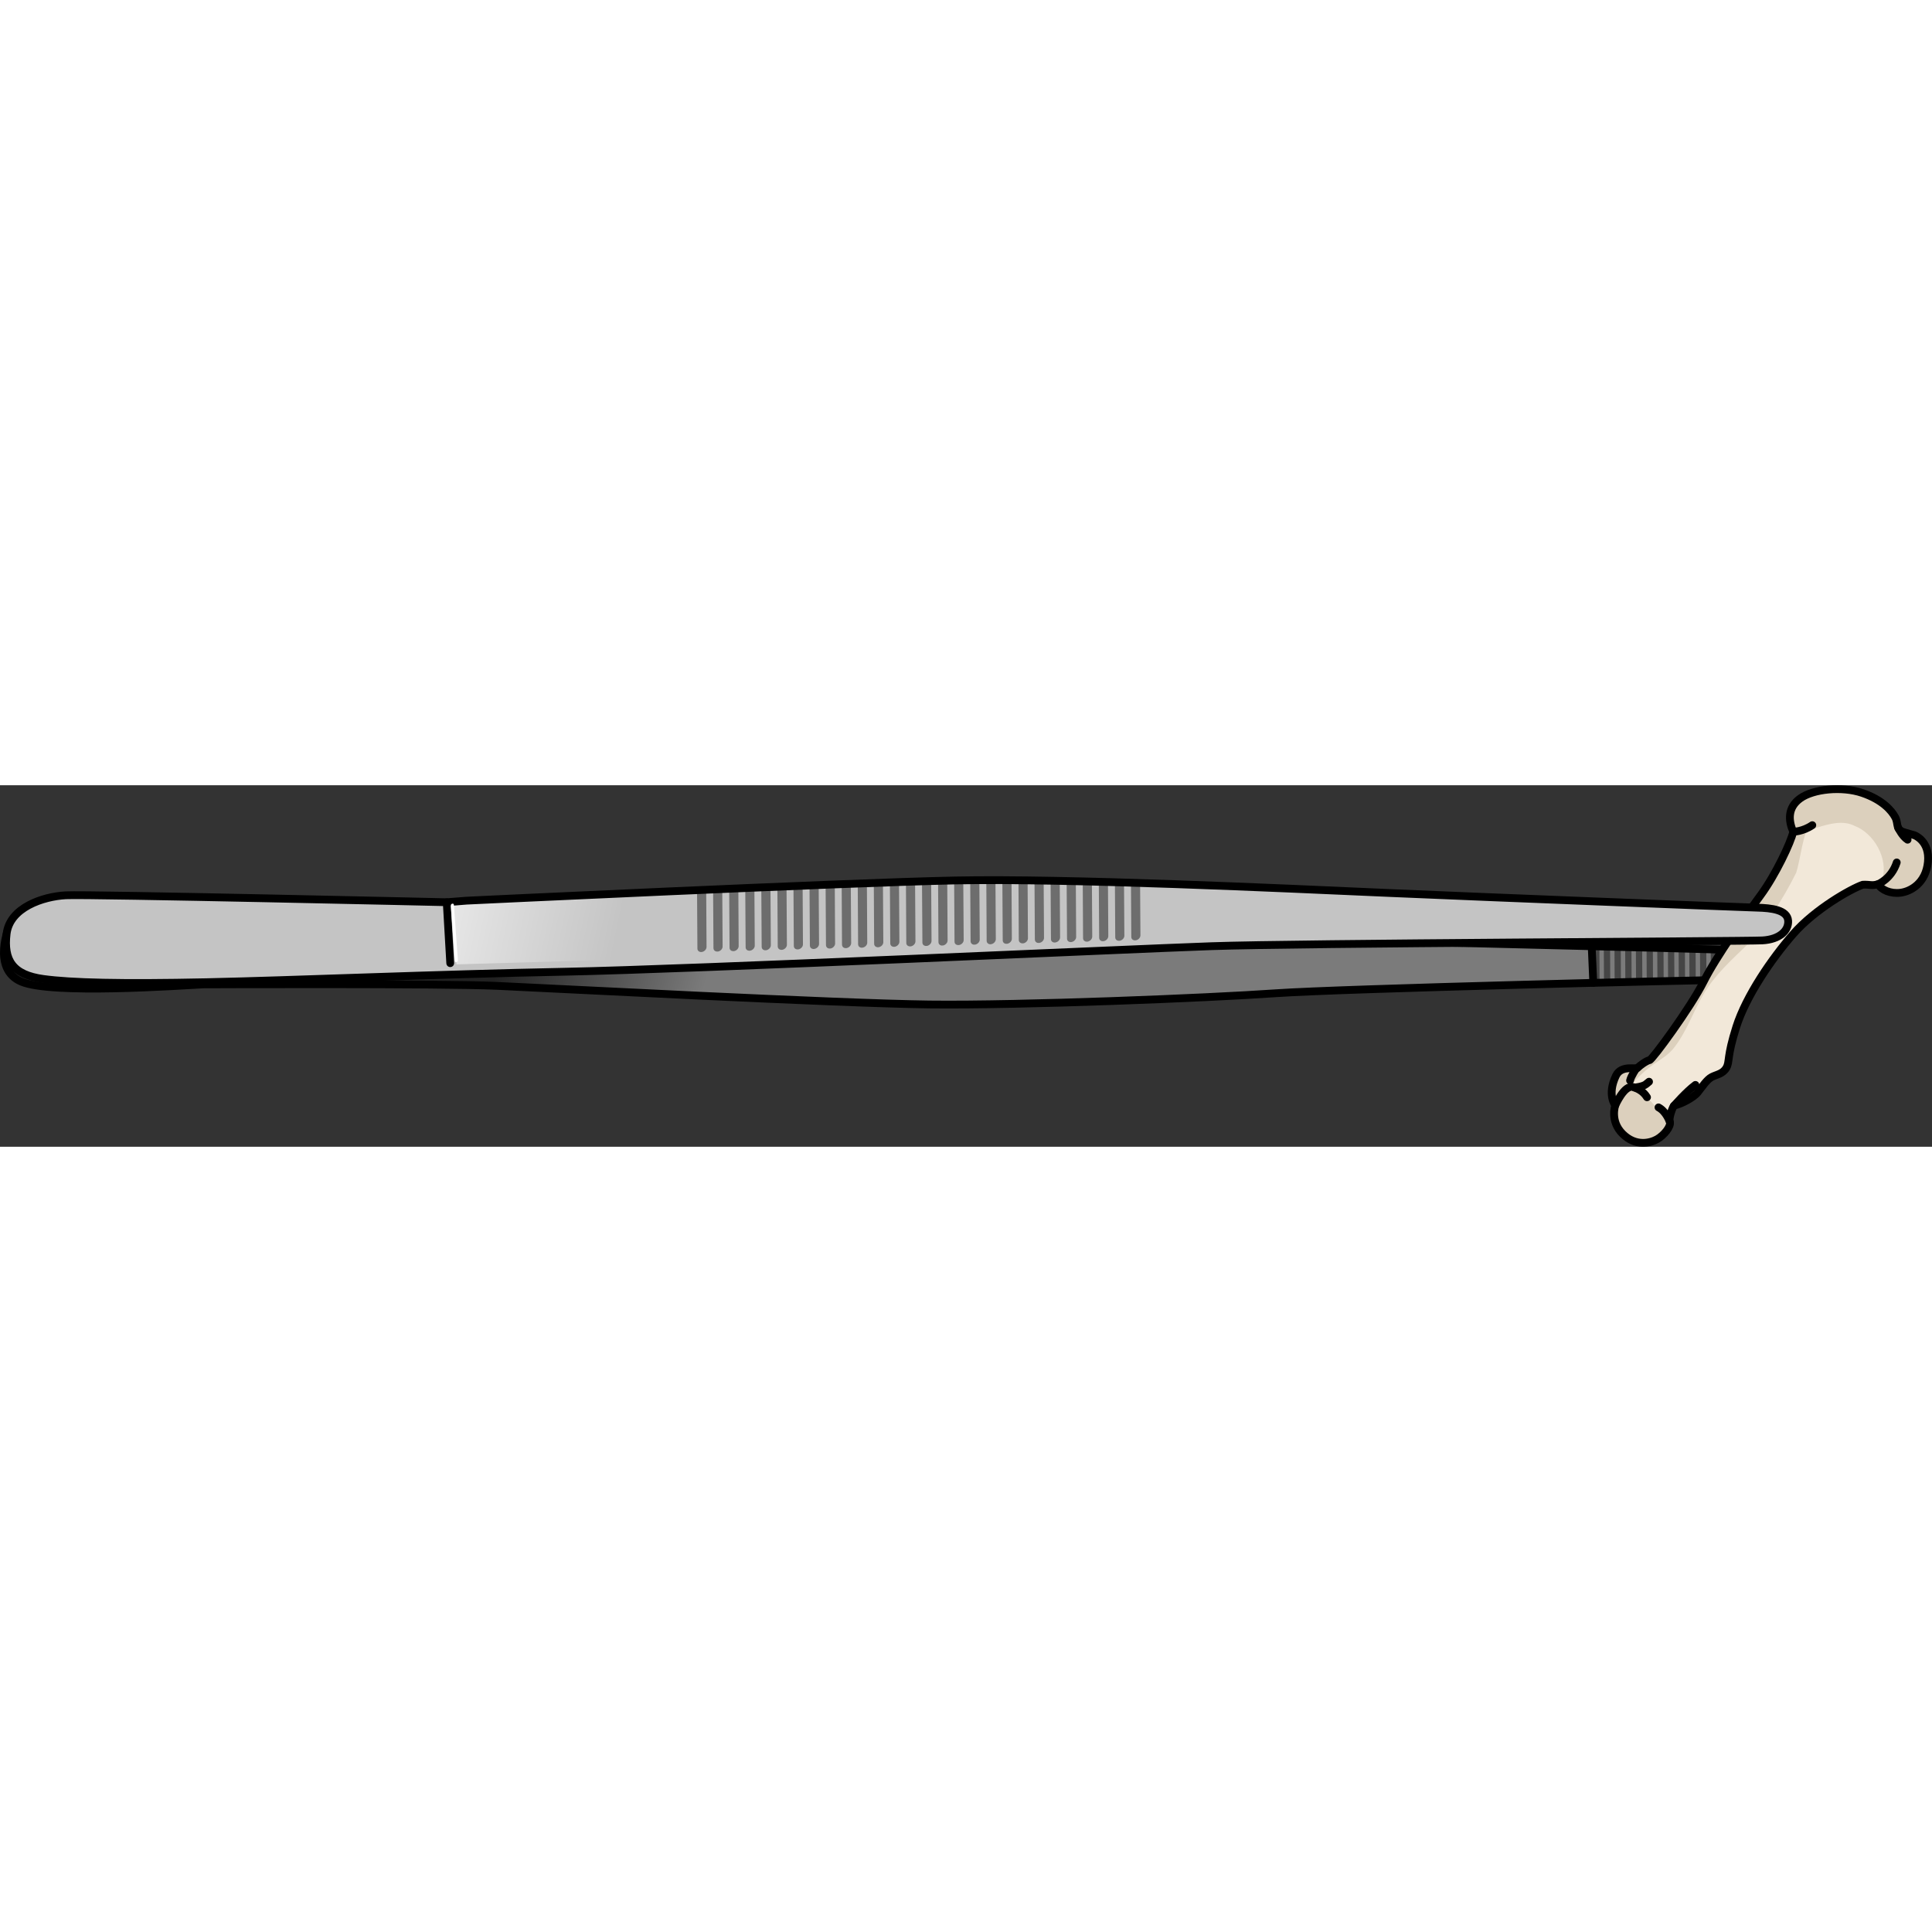 <?xml version="1.0" encoding="utf-8"?>
<!-- Created by: Science Figures, www.sciencefigures.org, Generator: Science Figures Editor -->
<!DOCTYPE svg PUBLIC "-//W3C//DTD SVG 1.1//EN" "http://www.w3.org/Graphics/SVG/1.1/DTD/svg11.dtd">
<svg version="1.1" id="Layer_1" xmlns="http://www.w3.org/2000/svg" xmlns:xlink="http://www.w3.org/1999/xlink" 
	 width="800px" height="800px" viewBox="0 0 248.039 46.412" enable-background="new 0 0 248.039 46.412"
	 xml:space="preserve">
<rect x="0" y="0" width="248.039" height="46.412" fill="#333333" stroke="none"/>
<g>
	<g>
		
			<linearGradient id="SVGID_1_" gradientUnits="userSpaceOnUse" x1="2872.299" y1="832.48" x2="2897.771" y2="843.851" gradientTransform="matrix(-0.811 -0.407 -0.643 0.911 2956.398 431.839)">
			<stop  offset="0" style="stop-color:#7B7B7B"/>
			<stop  offset="0.978" style="stop-color:#212121"/>
		</linearGradient>
		<path fill="url(#SVGID_1_)" d="M1.223,17.991c0,0-2.386,5.565,1.511,7.227c3.9,1.659,19.978,0.525,23.407,0.349
			c0,0,30.545-0.128,37.633,0.188C70.859,26.07,107.378,28,119.3,28.146c11.922,0.139,35.8-0.834,44.478-1.44
			c8.678-0.601,54.33-1.688,57.915-1.731c3.584-0.037,4.535-0.681,4.456-2.077c-0.08-1.399-2.713-1.603-4.603-1.752
			c-1.883-0.145-34.736-0.87-46.783-1.239c-12.046-0.366-61.521-3.038-61.521-3.038L28.59,18.379L1.223,17.991z"/>
		<g>
			<path fill="#454545" d="M215.509,20.952c0.274,0.009,0.549,0.016,0.806,0.024l0.021,4.115c-0.262,0.002-0.529,0.009-0.808,0.016
				L215.509,20.952z"/>
			<path fill="#454545" d="M216.883,20.992c0.278,0.008,0.548,0.015,0.806,0.021l0.018,4.045c-0.257,0.002-0.528,0.011-0.805,0.016
				L216.883,20.992z"/>
			<path fill="#454545" d="M219.626,21.069c0.3,0.011,0.569,0.021,0.809,0.027l0.018,3.902c-0.243,0.003-0.512,0.011-0.806,0.016
				L219.626,21.069z"/>
			<path fill="#454545" d="M218.252,21.027c0.286,0.009,0.557,0.019,0.809,0.026l0.02,3.972c-0.255,0.005-0.524,0.013-0.808,0.02
				L218.252,21.027z"/>
			<path fill="#454545" d="M221.546,21.145c0.084,0.012,0.175,0.017,0.258,0.022l0.021,3.808c-0.049,0.001-0.086,0.003-0.132-0.001
				c-0.149,0.006-0.382,0.008-0.676,0.015l-0.018-3.871C221.259,21.13,221.45,21.138,221.546,21.145z"/>
			<path fill="#454545" d="M222.37,21.214c0.269,0.024,0.538,0.053,0.807,0.092l0.018,3.606c-0.25,0.02-0.516,0.038-0.808,0.051
				L222.37,21.214z"/>
			<path fill="#454545" d="M225.927,22.32l0.009,1.574c-0.162,0.254-0.419,0.458-0.806,0.625l-0.01-2.77
				C225.465,21.898,225.746,22.084,225.927,22.32z"/>
			<path fill="#454545" d="M223.743,21.387c0.284,0.047,0.554,0.102,0.808,0.173l0.018,3.142c-0.239,0.057-0.508,0.111-0.807,0.15
				L223.743,21.387z"/>
			<path fill="#454545" d="M212.765,20.88c0.274,0.008,0.54,0.014,0.804,0.021l0.019,4.251c-0.261,0.006-0.53,0.011-0.801,0.019
				L212.765,20.88z"/>
			<path fill="#454545" d="M214.137,20.917c0.274,0.009,0.544,0.015,0.807,0.022l0.021,4.18c-0.265,0.006-0.536,0.014-0.808,0.021
				L214.137,20.917z"/>
			<path fill="#454545" d="M204.531,20.672c0.271,0.007,0.54,0.014,0.808,0.022l0.021,4.657c-0.266,0.005-0.536,0.011-0.808,0.02
				L204.531,20.672z"/>
			<path fill="#454545" d="M207.275,20.741c0.271,0.005,0.539,0.013,0.805,0.021l0.02,4.521c-0.263,0.003-0.53,0.013-0.804,0.016
				L207.275,20.741z"/>
			<path fill="#454545" d="M205.903,20.705c0.272,0.008,0.539,0.017,0.805,0.023l0.023,4.588c-0.269,0.005-0.534,0.013-0.803,0.021
				L205.903,20.705z"/>
			<path fill="#454545" d="M211.394,20.845c0.272,0.008,0.539,0.017,0.807,0.02l0.018,4.321c-0.266,0.002-0.531,0.012-0.804,0.016
				L211.394,20.845z"/>
			<path fill="#454545" d="M210.021,20.81c0.272,0.008,0.542,0.013,0.807,0.02l0.021,4.386c-0.267,0.007-0.533,0.011-0.807,0.022
				L210.021,20.81z"/>
			<path fill="#454545" d="M208.647,20.776c0.275,0.008,0.538,0.012,0.806,0.019l0.02,4.455c-0.264,0.004-0.533,0.012-0.805,0.018
				L208.647,20.776z"/>
		</g>
		<path fill="none" stroke="#000000" stroke-linecap="round" stroke-linejoin="round" stroke-miterlimit="10" d="M1.223,17.991
			c0,0-2.386,5.565,1.511,7.227c3.9,1.659,19.978,0.525,23.407,0.349c0,0,30.545-0.128,37.633,0.188
			C70.859,26.07,107.378,28,119.3,28.146c11.922,0.139,35.8-0.834,44.478-1.44c8.678-0.601,54.33-1.688,57.915-1.731
			c3.584-0.037,4.535-0.681,4.456-2.077c-0.08-1.399-2.713-1.603-4.603-1.752c-1.883-0.145-34.736-0.87-46.783-1.239
			c-12.046-0.366-61.521-3.038-61.521-3.038L28.59,18.379L1.223,17.991z"/>
		
			<line fill="none" stroke="#000000" stroke-linecap="round" stroke-linejoin="round" stroke-miterlimit="10" x1="204.553" y1="25.371" x2="204.349" y2="20.669"/>
	</g>
	<g>
		<path fill="#F2E8D9" d="M214.947,41.119c-0.129,0.025-0.752,1.55-0.566,2.104c0.191,0.556-0.755,1.733-1.64,2.224
			c-0.883,0.493-2.743,0.969-4.414-0.681s-0.95-3.673-0.95-3.673s-1.09-1.322,0.078-3.785c0.697-1.46,2.625-0.77,2.824-1.039
			c0.198-0.27,1.161-0.939,1.498-0.975c0.342-0.036,5.281-6.77,6.938-10.074c1.659-3.305,5.383-8.475,7.313-11.091
			c1.931-2.617,3.918-6.843,4.195-8.161c-0.615-1.407-0.767-3.084,0.902-4.285c1.67-1.204,5.338-1.582,7.946-0.7
			c2.609,0.882,3.795,2.278,4.249,3.135c0.455,0.856-0.035,1.58,1.219,1.942c1.254,0.361,1.254,0.361,1.254,0.361
			s1.987,0.723,1.722,3.439c-0.267,2.715-2.224,3.778-3.515,3.939c-1.293,0.162-2.471-0.363-2.883-1.1
			c-0.839,0.254-0.975,0.024-1.967,0.072c-1.52,0.529-6.13,3.126-8.923,6.323c-2.794,3.197-6.05,7.965-7.306,11.906
			c-1.256,3.94-0.824,4.474-1.279,5.27c-0.456,0.794-1.244,0.862-1.873,1.183c-0.625,0.319-1.235,1.262-1.801,1.972
			C217.399,40.138,215.774,40.953,214.947,41.119z"/>
		<path fill="#DCD0BD" d="M230.223,5.969c-0.277,1.318-2.265,5.544-4.195,8.161c-1.93,2.616-5.653,7.786-7.313,11.091
			c-1.656,3.305-6.596,10.038-6.938,10.074c-0.337,0.035-1.3,0.705-1.498,0.975c-0.199,0.27-2.127-0.421-2.824,1.039
			c-1.168,2.463-0.078,3.785-0.078,3.785s-0.721,2.023,0.95,3.673c1.507,1.485,3.162,1.248,4.121,0.825
			c-1.264,0.037-2.423-0.742-3.175-1.9c-1.234-1.904-0.784-4.229,0.717-5.845c0.74-0.796,1.545-1.495,2.438-2.113
			c0.874-0.604,1.784-1.138,2.452-1.985c1.867-2.354,2.665-5.28,4.339-7.744c1.679-2.469,3.931-4.324,5.991-6.418
			c0.887-1.109,1.762-2.226,2.543-3.404c1.057-1.598,2.004-3.252,2.852-4.955c0.07-0.23,0.136-0.463,0.193-0.701
			c0.561-2.316,0.777-4.902,2.206-6.889c0.553-1.273,1.645-2.418,2.974-2.815c0.012-0.004,0.023-0.007,0.039-0.009
			c0.021-0.107,0.05-0.209,0.084-0.311c-1.943-0.037-3.887,0.396-4.977,1.182C229.456,2.885,229.607,4.562,230.223,5.969z"/>
		<path fill="#DCD0BD" d="M210.378,39.383c-0.519-0.275-1.067-0.826-0.909-1.49c0.131-0.563,0.348-1.083,0.625-1.559
			c-0.542,0.051-2.043-0.275-2.639,0.975c-1.168,2.463-0.078,3.785-0.078,3.785s-0.721,2.023,0.95,3.673s3.531,1.174,4.414,0.681
			c0.64-0.355,1.31-1.069,1.562-1.647C213.25,42.152,212.102,40.293,210.378,39.383z"/>
		<path fill="#DCD0BD" d="M230.223,5.969c-0.015,0.066-0.033,0.143-0.057,0.223c1.055-0.156,2.099-0.439,3.095-0.748
			c1.624-0.504,3.368-0.995,4.892-0.203c0.271,0.103,0.543,0.234,0.813,0.408c2.398,1.539,3.701,4.947,2.313,7.282
			c0.511,0.611,1.568,1.015,2.723,0.87c1.291-0.161,3.248-1.225,3.515-3.939c0.266-2.717-1.722-3.439-1.722-3.439s0,0-1.254-0.361
			c-1.254-0.362-0.764-1.086-1.219-1.942c-0.454-0.856-1.64-2.253-4.249-3.135c-2.608-0.882-6.276-0.504-7.946,0.7
			C229.456,2.885,229.607,4.562,230.223,5.969z"/>
		<path fill="none" stroke="#000000" stroke-linecap="round" stroke-linejoin="round" stroke-miterlimit="10" d="M214.947,41.119
			c-0.129,0.025-0.752,1.55-0.566,2.104c0.191,0.556-0.755,1.733-1.64,2.224c-0.883,0.493-2.743,0.969-4.414-0.681
			s-0.95-3.673-0.95-3.673s-1.09-1.322,0.078-3.785c0.697-1.46,2.625-0.77,2.824-1.039c0.198-0.27,1.161-0.939,1.498-0.975
			c0.342-0.036,5.281-6.77,6.938-10.074c1.659-3.305,5.383-8.475,7.313-11.091c1.931-2.617,3.918-6.843,4.195-8.161
			c-0.615-1.407-0.767-3.084,0.902-4.285c1.67-1.204,5.338-1.582,7.946-0.7c2.609,0.882,3.795,2.278,4.249,3.135
			c0.455,0.856-0.035,1.58,1.219,1.942c1.254,0.361,1.254,0.361,1.254,0.361s1.987,0.723,1.722,3.439
			c-0.267,2.715-2.224,3.778-3.515,3.939c-1.293,0.162-2.471-0.363-2.883-1.1c-0.839,0.254-0.975,0.024-1.967,0.072
			c-1.52,0.529-6.13,3.126-8.923,6.323c-2.794,3.197-6.05,7.965-7.306,11.906c-1.256,3.94-0.824,4.474-1.279,5.27
			c-0.456,0.794-1.244,0.862-1.873,1.183c-0.625,0.319-1.235,1.262-1.801,1.972C217.399,40.138,215.774,40.953,214.947,41.119z"/>
		<path fill="none" stroke="#000000" stroke-linecap="round" stroke-linejoin="round" stroke-miterlimit="10" d="M207.377,41.094
			c0,0,1.168-2.693,2.305-2.342c1.139,0.354,1.587,1.02,1.771,1.307"/>
		<path fill="none" stroke="#000000" stroke-linecap="round" stroke-linejoin="round" stroke-miterlimit="10" d="M209.858,38.813
			c0,0,1.074-0.109,1.464-0.43c0.389-0.322,0.389-0.322,0.389-0.322"/>
		<path fill="none" stroke="#000000" stroke-linecap="round" stroke-linejoin="round" stroke-miterlimit="10" d="M210.092,36.334
			c0,0-0.68,0.975-0.816,1.57"/>
		<path fill="none" stroke="#000000" stroke-linecap="round" stroke-linejoin="round" stroke-miterlimit="10" d="M214.381,43.224
			c0,0-0.469-1.351-1.455-1.865"/>
		<path fill="none" stroke="#000000" stroke-linecap="round" stroke-linejoin="round" stroke-miterlimit="10" d="M214.882,41.19
			c0,0,1.589-1.836,2.783-2.716"/>
		<path fill="none" stroke="#000000" stroke-linecap="round" stroke-linejoin="round" stroke-miterlimit="10" d="M241.117,12.701
			c0,0,1.721-0.689,2.395-2.791"/>
		<path fill="none" stroke="#000000" stroke-linecap="round" stroke-linejoin="round" stroke-miterlimit="10" d="M243.691,5.445
			c0.051,0.097,0.523,1.098,1.214,1.548"/>
		<path fill="none" stroke="#000000" stroke-linecap="round" stroke-linejoin="round" stroke-miterlimit="10" d="M230.223,5.969
			c0,0,1.214-0.002,2.449-0.843"/>
	</g>
	<g>
		<path fill="#C4C4C4" d="M229.571,17.398c0.081,1.239-1.065,2.403-3.32,2.523c-2.254,0.115-59.66,0.356-70.684,0.74
			c-11.015,0.38-66.544,2.961-83.088,3.281c-16.545,0.321-34.837,1.109-45.925,1.343C15.46,25.519,9.133,25.354,5.58,24.874
			c-3.969-0.534-5.127-2.421-4.733-5.791c0.394-3.374,4.664-4.802,7.611-4.956c2.945-0.155,48.895,0.892,48.895,0.892l2.555-0.202
			c0,0,48.161-2.302,62.697-2.593c14.535-0.288,42.005,1.004,55.633,1.602c13.629,0.591,45.58,1.842,47.369,1.889
			C227.391,15.759,229.477,15.992,229.571,17.398z"/>
		
			<linearGradient id="SVGID_2_" gradientUnits="userSpaceOnUse" x1="2919.914" y1="850.697" x2="2885.886" y2="833.719" gradientTransform="matrix(-0.811 -0.407 -0.643 0.911 2956.398 431.839)">
			<stop  offset="0" style="stop-color:#FFFFFF"/>
			<stop  offset="1" style="stop-color:#FFFFFF;stop-opacity:0"/>
		</linearGradient>
		<polygon fill="url(#SVGID_2_)" points="87.856,22.138 58.598,22.998 58.044,14.948 87.277,13.564 		"/>
		<g>
			<path fill="#6D6D6D" d="M109.278,20.261c0.002,0.295-0.26,0.582-0.583,0.644c-0.133,0.024-0.253,0.004-0.353-0.042
				c-0.143-0.073-0.238-0.217-0.241-0.389l-0.042-7.656c-0.002-0.041,0.005-0.081,0.012-0.119c0.393-0.014,0.776-0.03,1.158-0.045
				L109.278,20.261z"/>
			<path fill="#6D6D6D" d="M107.214,20.317c0.004,0.295-0.258,0.582-0.581,0.642c-0.133,0.023-0.254,0.005-0.354-0.044
				c-0.142-0.071-0.233-0.213-0.236-0.391l-0.048-7.654c0.004-0.031,0.003-0.06,0.01-0.092c0.394-0.017,0.783-0.031,1.167-0.047
				L107.214,20.317z"/>
			<path fill="#6D6D6D" d="M111.341,20.205c0.003,0.297-0.262,0.584-0.584,0.64c-0.129,0.027-0.254,0.009-0.349-0.041
				c-0.146-0.069-0.238-0.212-0.241-0.386l-0.045-7.656c-0.001-0.049,0.006-0.097,0.018-0.14c0.391-0.018,0.775-0.03,1.156-0.044
				L111.341,20.205z"/>
			<path fill="#6D6D6D" d="M115.42,12.438l0.049,7.653c0,0.296-0.26,0.585-0.585,0.643c-0.132,0.025-0.252,0.008-0.352-0.042
				c-0.142-0.073-0.235-0.213-0.236-0.387l-0.047-7.655c0.001-0.063,0.011-0.124,0.03-0.181c0.389-0.015,0.769-0.028,1.14-0.039
				C115.42,12.433,115.422,12.436,115.42,12.438z"/>
			<path fill="#6D6D6D" d="M105.153,20.369c0.003,0.296-0.26,0.586-0.586,0.643c-0.131,0.028-0.255,0.008-0.352-0.04
				c-0.144-0.073-0.236-0.212-0.239-0.389l-0.045-7.657c0-0.02,0.004-0.044,0.008-0.067c0.393-0.013,0.78-0.03,1.166-0.047
				L105.153,20.369z"/>
			<path fill="#6D6D6D" d="M117.482,12.378l0.048,7.661c0,0.296-0.258,0.582-0.584,0.645c-0.133,0.023-0.253,0.004-0.351-0.046
				c-0.146-0.071-0.24-0.21-0.241-0.386l-0.045-7.657c-0.001-0.069,0.015-0.131,0.037-0.195c0.387-0.013,0.765-0.026,1.136-0.039
				C117.482,12.366,117.483,12.373,117.482,12.378z"/>
			<path fill="#6D6D6D" d="M113.404,20.151c0.001,0.294-0.26,0.581-0.585,0.64c-0.13,0.027-0.249,0.006-0.35-0.043
				c-0.144-0.071-0.238-0.21-0.242-0.385l-0.043-7.66c0.002-0.056,0.011-0.107,0.027-0.159c0.388-0.014,0.771-0.028,1.145-0.042
				L113.404,20.151z"/>
			<path fill="#6D6D6D" d="M92.189,21.347c-0.13,0.022-0.254,0.004-0.351-0.045c-0.145-0.07-0.237-0.21-0.24-0.386l-0.046-7.539
				c0.391-0.016,0.783-0.034,1.176-0.052l0.044,7.377C92.772,20.999,92.515,21.288,92.189,21.347z"/>
			<path fill="#6D6D6D" d="M96.899,20.592c0.003,0.293-0.259,0.584-0.582,0.645c-0.135,0.024-0.252,0.004-0.354-0.043
				c-0.142-0.074-0.236-0.212-0.236-0.39L95.68,13.2c0.391-0.014,0.786-0.034,1.173-0.049L96.899,20.592z"/>
			<path fill="#6D6D6D" d="M145.832,19.907c-0.134,0.022-0.256,0.006-0.354-0.043c-0.144-0.074-0.237-0.21-0.236-0.388l-0.043-6.966
				c0.389,0.011,0.782,0.025,1.171,0.035l0.044,6.714C146.416,19.56,146.155,19.847,145.832,19.907z"/>
			<path fill="#6D6D6D" d="M98.964,20.537c0.001,0.298-0.262,0.585-0.587,0.643c-0.133,0.024-0.252,0.007-0.351-0.042
				c-0.143-0.073-0.237-0.211-0.239-0.387l-0.047-7.638c0.396-0.016,0.787-0.031,1.176-0.048L98.964,20.537z"/>
			<path fill="#6D6D6D" d="M101.026,20.48c0.002,0.295-0.26,0.586-0.584,0.645c-0.135,0.023-0.253,0.006-0.353-0.042
				c-0.145-0.074-0.237-0.215-0.239-0.387l-0.046-7.658c0-0.004,0.002-0.008,0.002-0.011c0.394-0.02,0.783-0.03,1.173-0.045
				L101.026,20.48z"/>
			<path fill="#6D6D6D" d="M103.087,20.428c0.005,0.296-0.259,0.583-0.581,0.643c-0.132,0.023-0.255,0.004-0.354-0.042
				c-0.142-0.074-0.235-0.212-0.237-0.393l-0.046-7.653c0.003-0.013,0.001-0.024,0.005-0.038c0.391-0.019,0.779-0.033,1.17-0.049
				L103.087,20.428z"/>
			<path fill="#6D6D6D" d="M94.834,20.647c0.005,0.295-0.257,0.588-0.582,0.647c-0.131,0.021-0.255,0.003-0.351-0.047
				c-0.146-0.072-0.238-0.212-0.237-0.39l-0.048-7.57c0.393-0.017,0.786-0.032,1.175-0.049L94.834,20.647z"/>
			<path fill="#6D6D6D" d="M134.035,19.595c0.003,0.298-0.258,0.583-0.584,0.644c-0.13,0.022-0.254,0.007-0.352-0.044
				c-0.141-0.073-0.236-0.212-0.239-0.388l-0.045-7.581c0.389,0.008,0.78,0.013,1.175,0.02L134.035,19.595z"/>
			<path fill="#6D6D6D" d="M119.547,12.325l0.047,7.658c0.002,0.293-0.26,0.586-0.581,0.644c-0.135,0.022-0.257,0.005-0.357-0.045
				c-0.141-0.07-0.235-0.212-0.234-0.387l-0.05-7.657c0.001-0.068,0.017-0.14,0.044-0.204c0.386-0.011,0.763-0.022,1.13-0.035
				C119.544,12.31,119.546,12.319,119.547,12.325z"/>
			<path fill="#6D6D6D" d="M136.098,19.541c0.002,0.295-0.26,0.583-0.584,0.641c-0.13,0.026-0.255,0.009-0.353-0.041
				c-0.143-0.071-0.237-0.212-0.235-0.387l-0.046-7.497c0.39,0.007,0.78,0.016,1.173,0.022L136.098,19.541z"/>
			<path fill="#6D6D6D" d="M138.161,19.484c0.004,0.293-0.26,0.583-0.584,0.641c-0.129,0.024-0.252,0.006-0.351-0.04
				c-0.142-0.073-0.236-0.212-0.235-0.388l-0.051-7.398c0.394,0.006,0.784,0.013,1.179,0.023L138.161,19.484z"/>
			<path fill="#6D6D6D" d="M90.665,13.416l0.044,7.342c0.001,0.295-0.259,0.587-0.583,0.645c-0.133,0.025-0.252,0.008-0.351-0.042
				c-0.146-0.074-0.239-0.216-0.238-0.387l-0.047-7.509C89.882,13.447,90.273,13.435,90.665,13.416z"/>
			<path fill="#6D6D6D" d="M144.35,19.316c0.006,0.297-0.258,0.586-0.584,0.645c-0.131,0.022-0.251,0.003-0.351-0.043
				c-0.143-0.074-0.235-0.214-0.236-0.389l-0.042-7.078c0.389,0.008,0.781,0.021,1.17,0.035L144.35,19.316z"/>
			<path fill="#6D6D6D" d="M142.289,19.372c-0.002,0.296-0.261,0.588-0.584,0.644c-0.134,0.025-0.254,0.009-0.354-0.042
				c-0.143-0.072-0.235-0.214-0.236-0.39l-0.045-7.189c0.392,0.009,0.784,0.021,1.174,0.031L142.289,19.372z"/>
			<path fill="#6D6D6D" d="M140.227,19.43c0.001,0.297-0.26,0.582-0.586,0.645c-0.131,0.022-0.254,0.003-0.352-0.048
				c-0.145-0.068-0.237-0.206-0.24-0.383l-0.041-7.3c0.391,0.009,0.784,0.017,1.175,0.027L140.227,19.43z"/>
			<path fill="#6D6D6D" d="M125.783,19.818c0.001,0.297-0.26,0.582-0.583,0.641c-0.131,0.023-0.255,0.008-0.354-0.043
				c-0.142-0.073-0.234-0.212-0.237-0.387l-0.047-7.656c0.001-0.063,0.015-0.119,0.032-0.176c0.375-0.005,0.756-0.007,1.14-0.009
				L125.783,19.818z"/>
			<path fill="#6D6D6D" d="M123.671,12.207c0.001,0.002-0.001,0.006-0.001,0.008l0.052,7.658c0,0.296-0.262,0.584-0.584,0.641
				c-0.133,0.023-0.254,0.006-0.353-0.044c-0.144-0.069-0.237-0.211-0.238-0.382L122.5,12.43c0.001-0.069,0.016-0.138,0.038-0.203
				c0.024-0.002,0.047-0.002,0.066-0.003C122.954,12.219,123.311,12.213,123.671,12.207z"/>
			<path fill="#6D6D6D" d="M121.611,12.269l0.047,7.659c0,0.297-0.263,0.582-0.586,0.645c-0.13,0.022-0.252,0.009-0.351-0.045
				c-0.143-0.073-0.238-0.211-0.238-0.388l-0.047-7.658c0.002-0.066,0.019-0.139,0.042-0.204c0.393-0.014,0.769-0.021,1.129-0.032
				C121.606,12.253,121.608,12.264,121.611,12.269z"/>
			<path fill="#6D6D6D" d="M131.972,19.648c-0.001,0.301-0.258,0.586-0.583,0.646c-0.133,0.021-0.255,0.004-0.354-0.045
				c-0.142-0.07-0.234-0.211-0.238-0.388l-0.042-7.656c0.001-0.002,0.001-0.006,0.001-0.006c0.388,0.003,0.776,0.006,1.171,0.016
				L131.972,19.648z"/>
			<path fill="#6D6D6D" d="M129.905,19.703c0.005,0.299-0.256,0.588-0.58,0.645c-0.13,0.024-0.254,0.007-0.353-0.042
				c-0.144-0.072-0.234-0.21-0.237-0.388l-0.045-7.653c-0.002-0.028,0.003-0.053,0.008-0.079c0.383,0.002,0.774,0.006,1.165,0.009
				L129.905,19.703z"/>
			<path fill="#6D6D6D" d="M127.847,19.76c0,0.297-0.261,0.584-0.584,0.643c-0.133,0.027-0.255,0.009-0.351-0.04
				c-0.145-0.071-0.24-0.21-0.24-0.388l-0.044-7.66c-0.001-0.042,0.007-0.087,0.017-0.13c0.381-0.001,0.766,0,1.157-0.001
				L127.847,19.76z"/>
		</g>
		<path fill="none" stroke="#000000" stroke-linecap="round" stroke-linejoin="round" stroke-miterlimit="10" d="M229.571,17.398
			c0.081,1.239-1.065,2.403-3.32,2.523c-2.254,0.115-59.66,0.356-70.684,0.74c-11.015,0.38-66.544,2.961-83.088,3.281
			c-16.545,0.321-34.837,1.109-45.925,1.343C15.46,25.519,9.133,25.354,5.58,24.874c-3.969-0.534-5.127-2.421-4.733-5.791
			c0.394-3.374,4.664-4.802,7.611-4.956c2.945-0.155,48.895,0.892,48.895,0.892l2.555-0.202c0,0,48.161-2.302,62.697-2.593
			c14.535-0.288,42.005,1.004,55.633,1.602c13.629,0.591,45.58,1.842,47.369,1.889C227.391,15.759,229.477,15.992,229.571,17.398z"
			/>
		
			<line fill="none" stroke="#000000" stroke-linecap="round" stroke-linejoin="round" stroke-miterlimit="10" x1="57.353" y1="15.019" x2="57.803" y2="22.843"/>
		<path fill="#FFFFFF" d="M58.475,22.686c0.038,0.02,0.083,0.025,0.13,0.014c0.108-0.027,0.19-0.127,0.183-0.223l-0.518-7.141
			c-0.008-0.095-0.099-0.158-0.209-0.132c-0.105,0.027-0.188,0.128-0.183,0.223l0.517,7.143
			C58.399,22.624,58.429,22.664,58.475,22.686z"/>
	</g>
</g>
</svg>